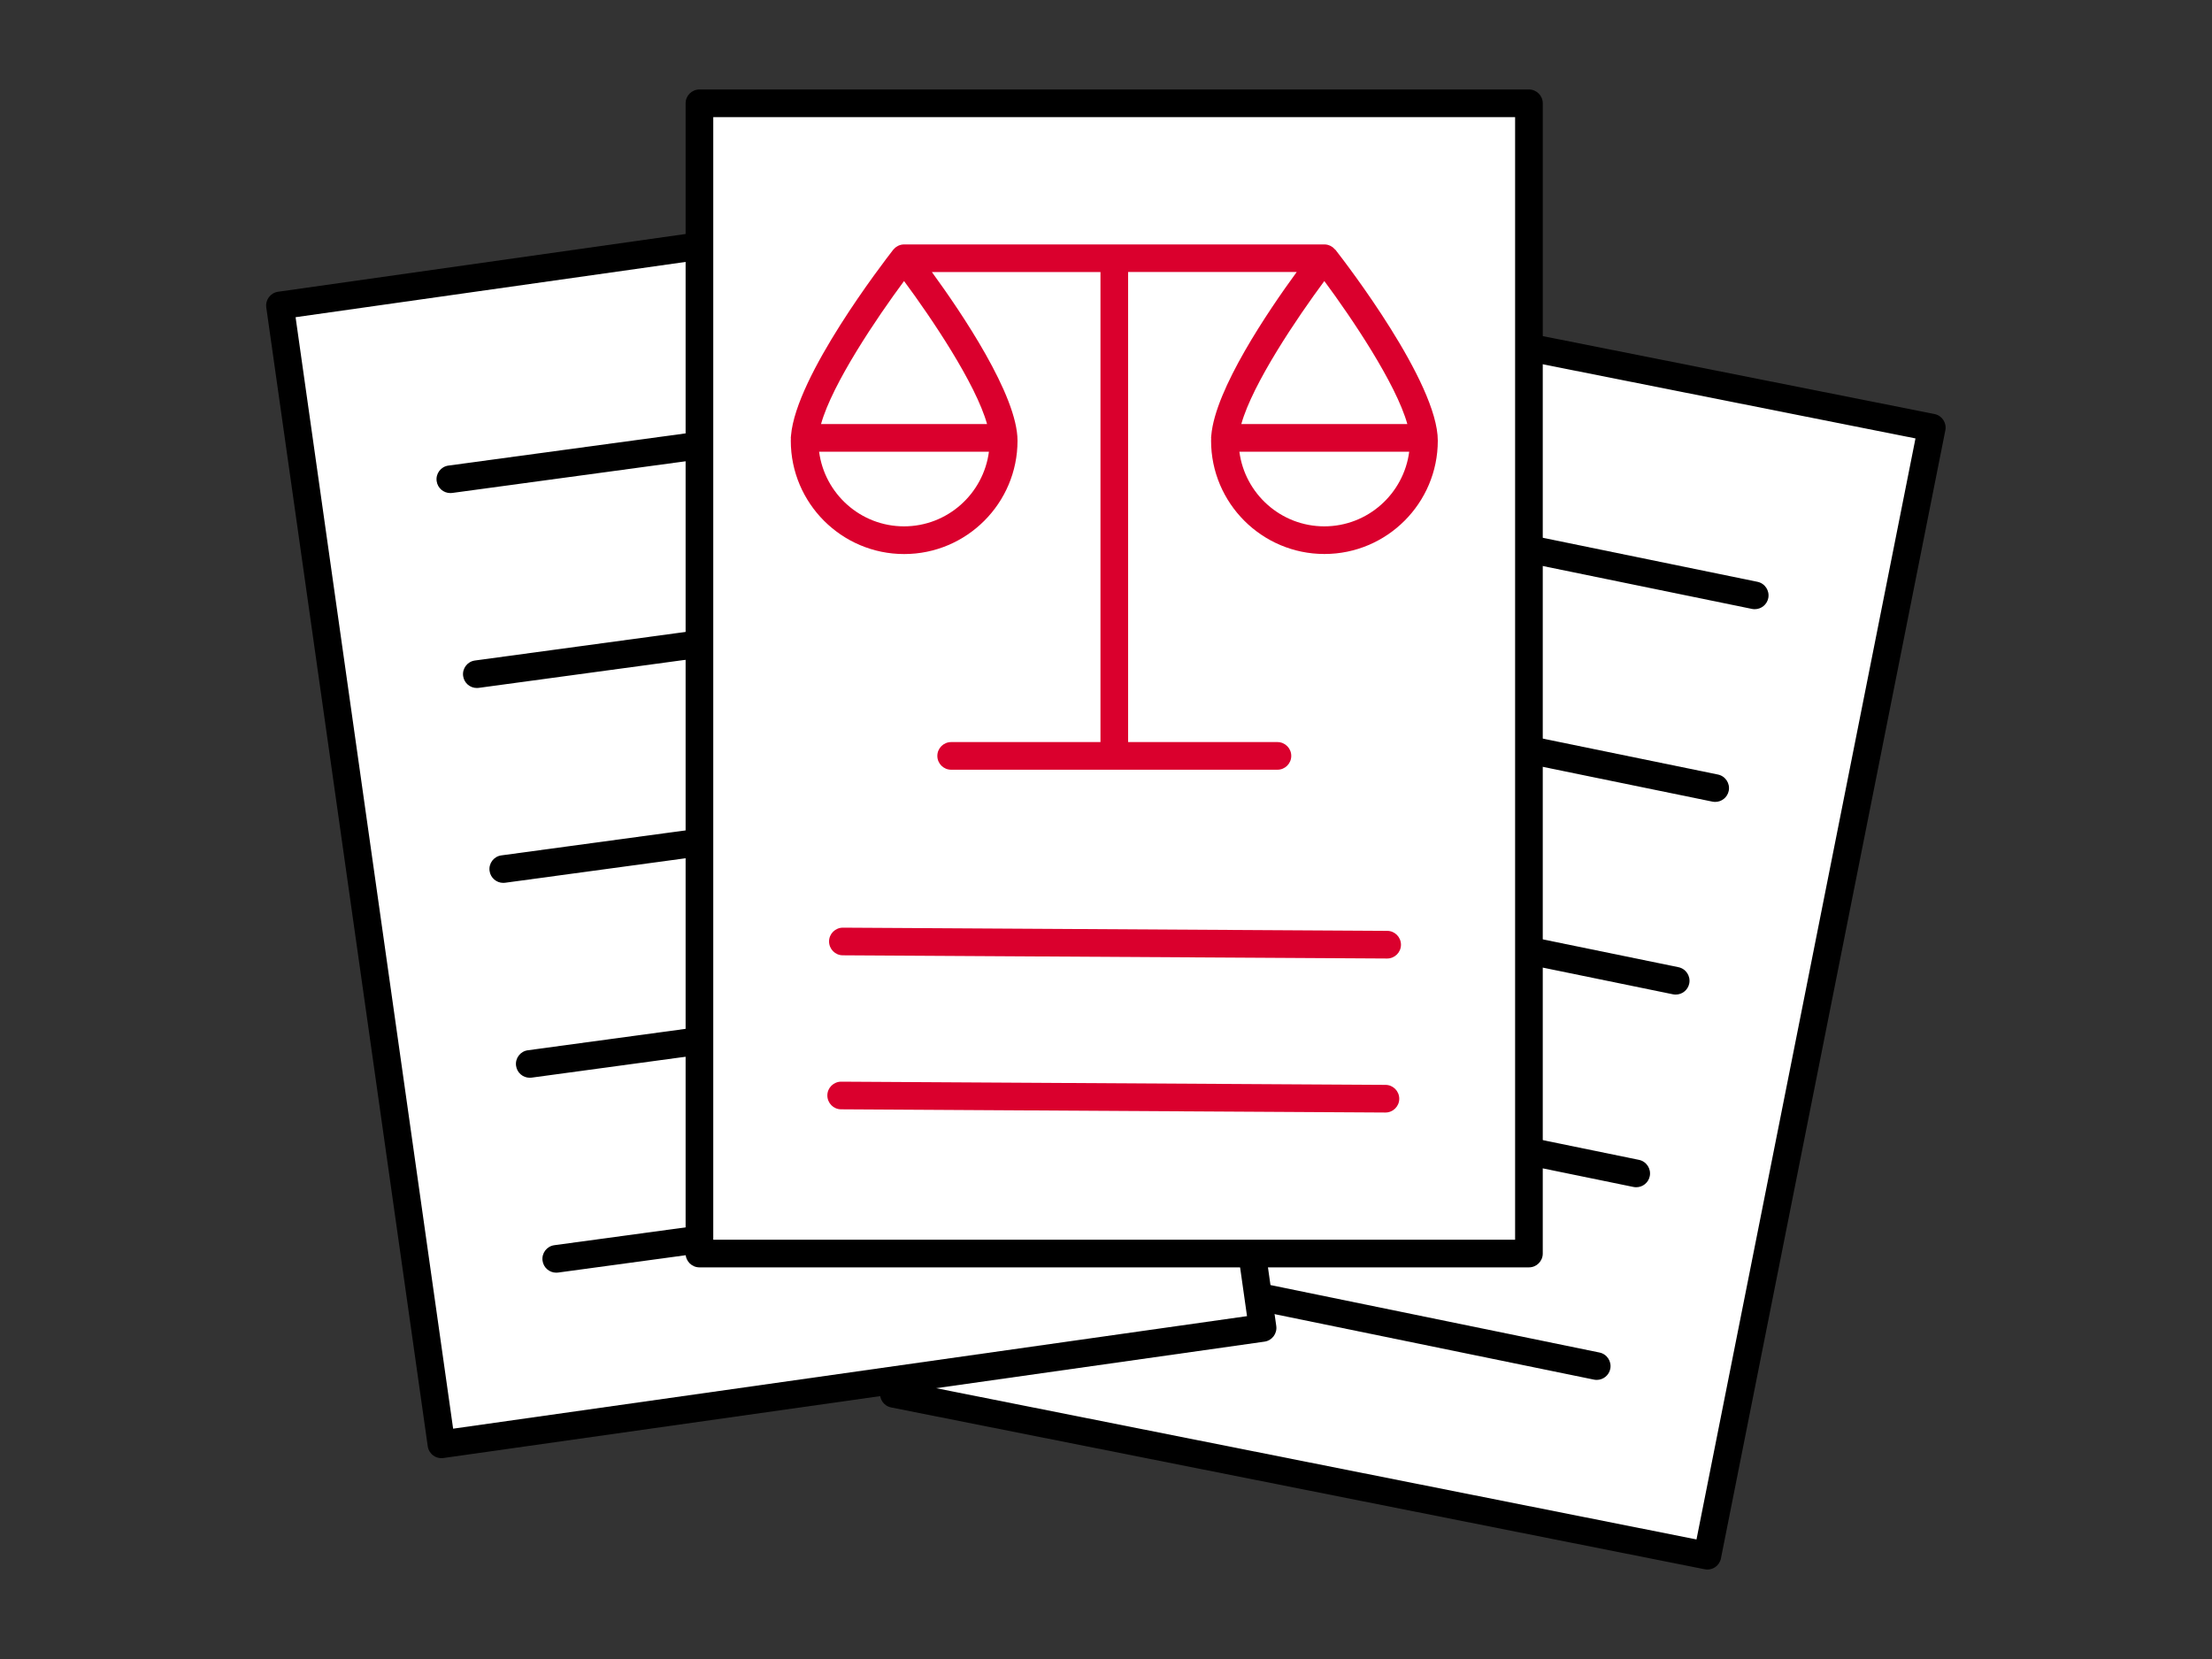 <?xml version="1.0" encoding="UTF-8"?>
<svg id="Ebene_1" data-name="Ebene 1" xmlns="http://www.w3.org/2000/svg" viewBox="0 0 400 300">
  <rect x="0" y="0" width="400" height="300" fill="#333333" stroke="none"/>
  <defs>
    <style>
      .cls-1 {
        fill: #da002d;
      }

      .cls-2 {
        fill: #fff;
      }
    </style>
  </defs>
  <rect class="cls-2" x="180.48" y="60.68" width="150" height="208" transform="translate(37.04 -46.68) rotate(11.25)"/>
  <path d="M308.75,283.82c-.16,0-.33-.02-.49-.05l-147.12-29.26c-1.35-.27-2.23-1.59-1.96-2.94l40.58-204c.13-.65.51-1.22,1.06-1.59.55-.37,1.23-.5,1.88-.37l147.12,29.26c1.35.27,2.23,1.59,1.96,2.94l-40.58,204c-.13.65-.51,1.22-1.06,1.59-.41.28-.9.42-1.39.42ZM164.57,250.09l142.21,28.29,39.6-199.1-142.21-28.29-39.6,199.1Z"/>
  <path d="M317.31,110.16c-.17,0-.34-.02-.5-.05l-96.41-19.77c-1.35-.28-2.22-1.6-1.95-2.95.28-1.35,1.6-2.22,2.95-1.95l96.41,19.77c1.35.28,2.22,1.6,1.95,2.95-.24,1.18-1.28,2-2.45,2Z"/>
  <path d="M310.16,145.01c-.17,0-.34-.02-.5-.05l-96.42-19.77c-1.35-.28-2.22-1.6-1.95-2.95.28-1.35,1.6-2.22,2.95-1.95l96.42,19.77c1.35.28,2.22,1.6,1.95,2.95-.24,1.18-1.28,2-2.45,2Z"/>
  <path d="M303.02,179.85c-.17,0-.34-.02-.5-.05l-96.42-19.77c-1.35-.28-2.22-1.6-1.95-2.95.28-1.35,1.6-2.22,2.95-1.95l96.42,19.77c1.35.28,2.22,1.6,1.95,2.95-.24,1.18-1.28,2-2.45,2Z"/>
  <path d="M295.88,214.69c-.17,0-.34-.02-.5-.05l-96.41-19.77c-1.35-.28-2.22-1.6-1.95-2.95.28-1.35,1.6-2.22,2.95-1.95l96.41,19.77c1.35.28,2.22,1.6,1.95,2.95-.24,1.18-1.28,2-2.45,2Z"/>
  <path d="M288.74,249.53c-.17,0-.34-.02-.5-.05l-96.42-19.77c-1.35-.28-2.22-1.6-1.95-2.95.28-1.35,1.6-2.22,2.95-1.95l96.42,19.77c1.35.28,2.22,1.6,1.95,2.95-.24,1.18-1.28,2-2.45,2Z"/>
  <rect class="cls-2" x="64.48" y="43.68" width="150" height="208" transform="translate(-19.35 21.04) rotate(-8.07)"/>
  <path d="M79.82,263.68c-.54,0-1.07-.17-1.5-.5-.53-.4-.88-.99-.97-1.65L48.15,55.59c-.19-1.37.76-2.63,2.12-2.83l148.51-21.05c.66-.09,1.32.08,1.85.48.53.4.88.99.97,1.65l29.19,205.94c.19,1.37-.76,2.63-2.12,2.83l-148.51,21.05c-.12.02-.23.02-.35.02ZM53.45,57.36l28.49,200.99,143.56-20.35-28.49-200.99L53.45,57.36Z"/>
  <path d="M81.43,89.16c-1.23,0-2.3-.91-2.47-2.16-.19-1.37.77-2.63,2.14-2.81l97.53-13.24c1.36-.18,2.63.77,2.81,2.14.19,1.37-.77,2.63-2.14,2.81l-97.52,13.24c-.11.02-.23.02-.34.02Z"/>
  <path d="M86.22,124.41c-1.23,0-2.3-.91-2.47-2.16-.19-1.37.77-2.63,2.14-2.81l97.53-13.24c1.37-.19,2.63.77,2.81,2.14s-.77,2.63-2.14,2.81l-97.53,13.24c-.11.02-.23.02-.34.02Z"/>
  <path d="M91,159.65c-1.23,0-2.3-.91-2.47-2.16-.19-1.37.77-2.63,2.14-2.81l97.53-13.24c1.37-.19,2.63.77,2.81,2.14.19,1.37-.77,2.63-2.14,2.81l-97.53,13.24c-.11.02-.23.02-.34.02Z"/>
  <path d="M95.79,194.89c-1.23,0-2.3-.91-2.47-2.16-.19-1.37.77-2.63,2.14-2.81l97.53-13.24c1.36-.19,2.63.77,2.81,2.14.19,1.37-.77,2.63-2.14,2.81l-97.52,13.24c-.11.02-.23.02-.34.02Z"/>
  <path d="M100.58,230.14c-1.23,0-2.3-.91-2.47-2.16-.19-1.37.77-2.63,2.14-2.81l97.52-13.25c1.38-.19,2.63.77,2.81,2.14.19,1.37-.77,2.63-2.14,2.81l-97.52,13.25c-.11.02-.23.02-.34.02Z"/>
  <rect class="cls-2" x="126.48" y="18.68" width="150" height="208"/>
  <path d="M276.48,229.18H126.48c-1.38,0-2.5-1.12-2.5-2.5V18.68c0-1.38,1.12-2.5,2.5-2.5h150c1.38,0,2.5,1.12,2.5,2.5v208c0,1.38-1.12,2.5-2.5,2.5ZM128.98,224.18h145V21.18h-145v203Z"/>
  <path class="cls-1" d="M250.84,173.33h-.01l-98.42-.58c-1.38,0-2.49-1.13-2.49-2.51,0-1.38,1.13-2.49,2.5-2.49h.01l98.42.58c1.38,0,2.49,1.13,2.49,2.51,0,1.38-1.13,2.49-2.5,2.49Z"/>
  <path class="cls-1" d="M250.53,201.18h-.01l-98.42-.58c-1.38,0-2.49-1.13-2.49-2.51,0-1.38,1.13-2.49,2.5-2.49h.01l98.42.58c1.38,0,2.49,1.13,2.49,2.51,0,1.38-1.13,2.49-2.5,2.49Z"/>
  <path class="cls-1" d="M241.45,45.15s-.06-.05-.08-.08c-.08-.09-.15-.17-.24-.24-.05-.04-.1-.09-.15-.13-.09-.07-.19-.13-.29-.18-.05-.03-.11-.06-.16-.09-.12-.05-.24-.09-.36-.13-.05-.01-.09-.03-.14-.04-.17-.04-.35-.06-.54-.06h-76c-.19,0-.37.02-.54.06-.05.01-.09.03-.14.04-.12.04-.25.07-.36.13-.06.03-.11.06-.16.09-.1.06-.2.12-.29.18-.05.04-.1.08-.15.13-.09.08-.17.16-.24.24-.03.03-.06.05-.08.08-1.84,2.36-17.58,22.81-18.49,33.6-.02.14-.04.29-.04.44,0,.05.01.11.02.16,0,.11-.02.23-.02.34,0,11.3,9.2,20.5,20.5,20.5s20.5-9.2,20.5-20.5c0-8.2-10.15-23.18-15.49-30.5h30.49v85h-27c-1.38,0-2.5,1.12-2.5,2.5s1.12,2.5,2.5,2.5h59c1.38,0,2.5-1.12,2.5-2.5s-1.12-2.5-2.5-2.5h-27V49.18h30.49c-5.15,7.05-14.75,21.2-15.45,29.56-.02.14-.04.29-.04.44,0,.05.01.11.02.16,0,.11-.02.23-.02.34,0,11.3,9.2,20.5,20.5,20.5s20.5-9.2,20.5-20.5c0-10.5-16.63-32.11-18.53-34.54ZM163.48,50.82c4.9,6.61,12.96,18.53,15.01,25.86h-30.02c2.05-7.34,10.12-19.26,15.01-25.86ZM163.48,95.18c-7.87,0-14.37-5.9-15.36-13.5h30.71c-.99,7.6-7.49,13.5-15.36,13.5ZM239.48,50.82c4.9,6.61,12.96,18.53,15.01,25.86h-30.02c2.05-7.34,10.12-19.26,15.01-25.86ZM239.48,95.18c-7.87,0-14.37-5.9-15.36-13.5h30.71c-.99,7.6-7.49,13.5-15.36,13.5Z"/>
</svg>